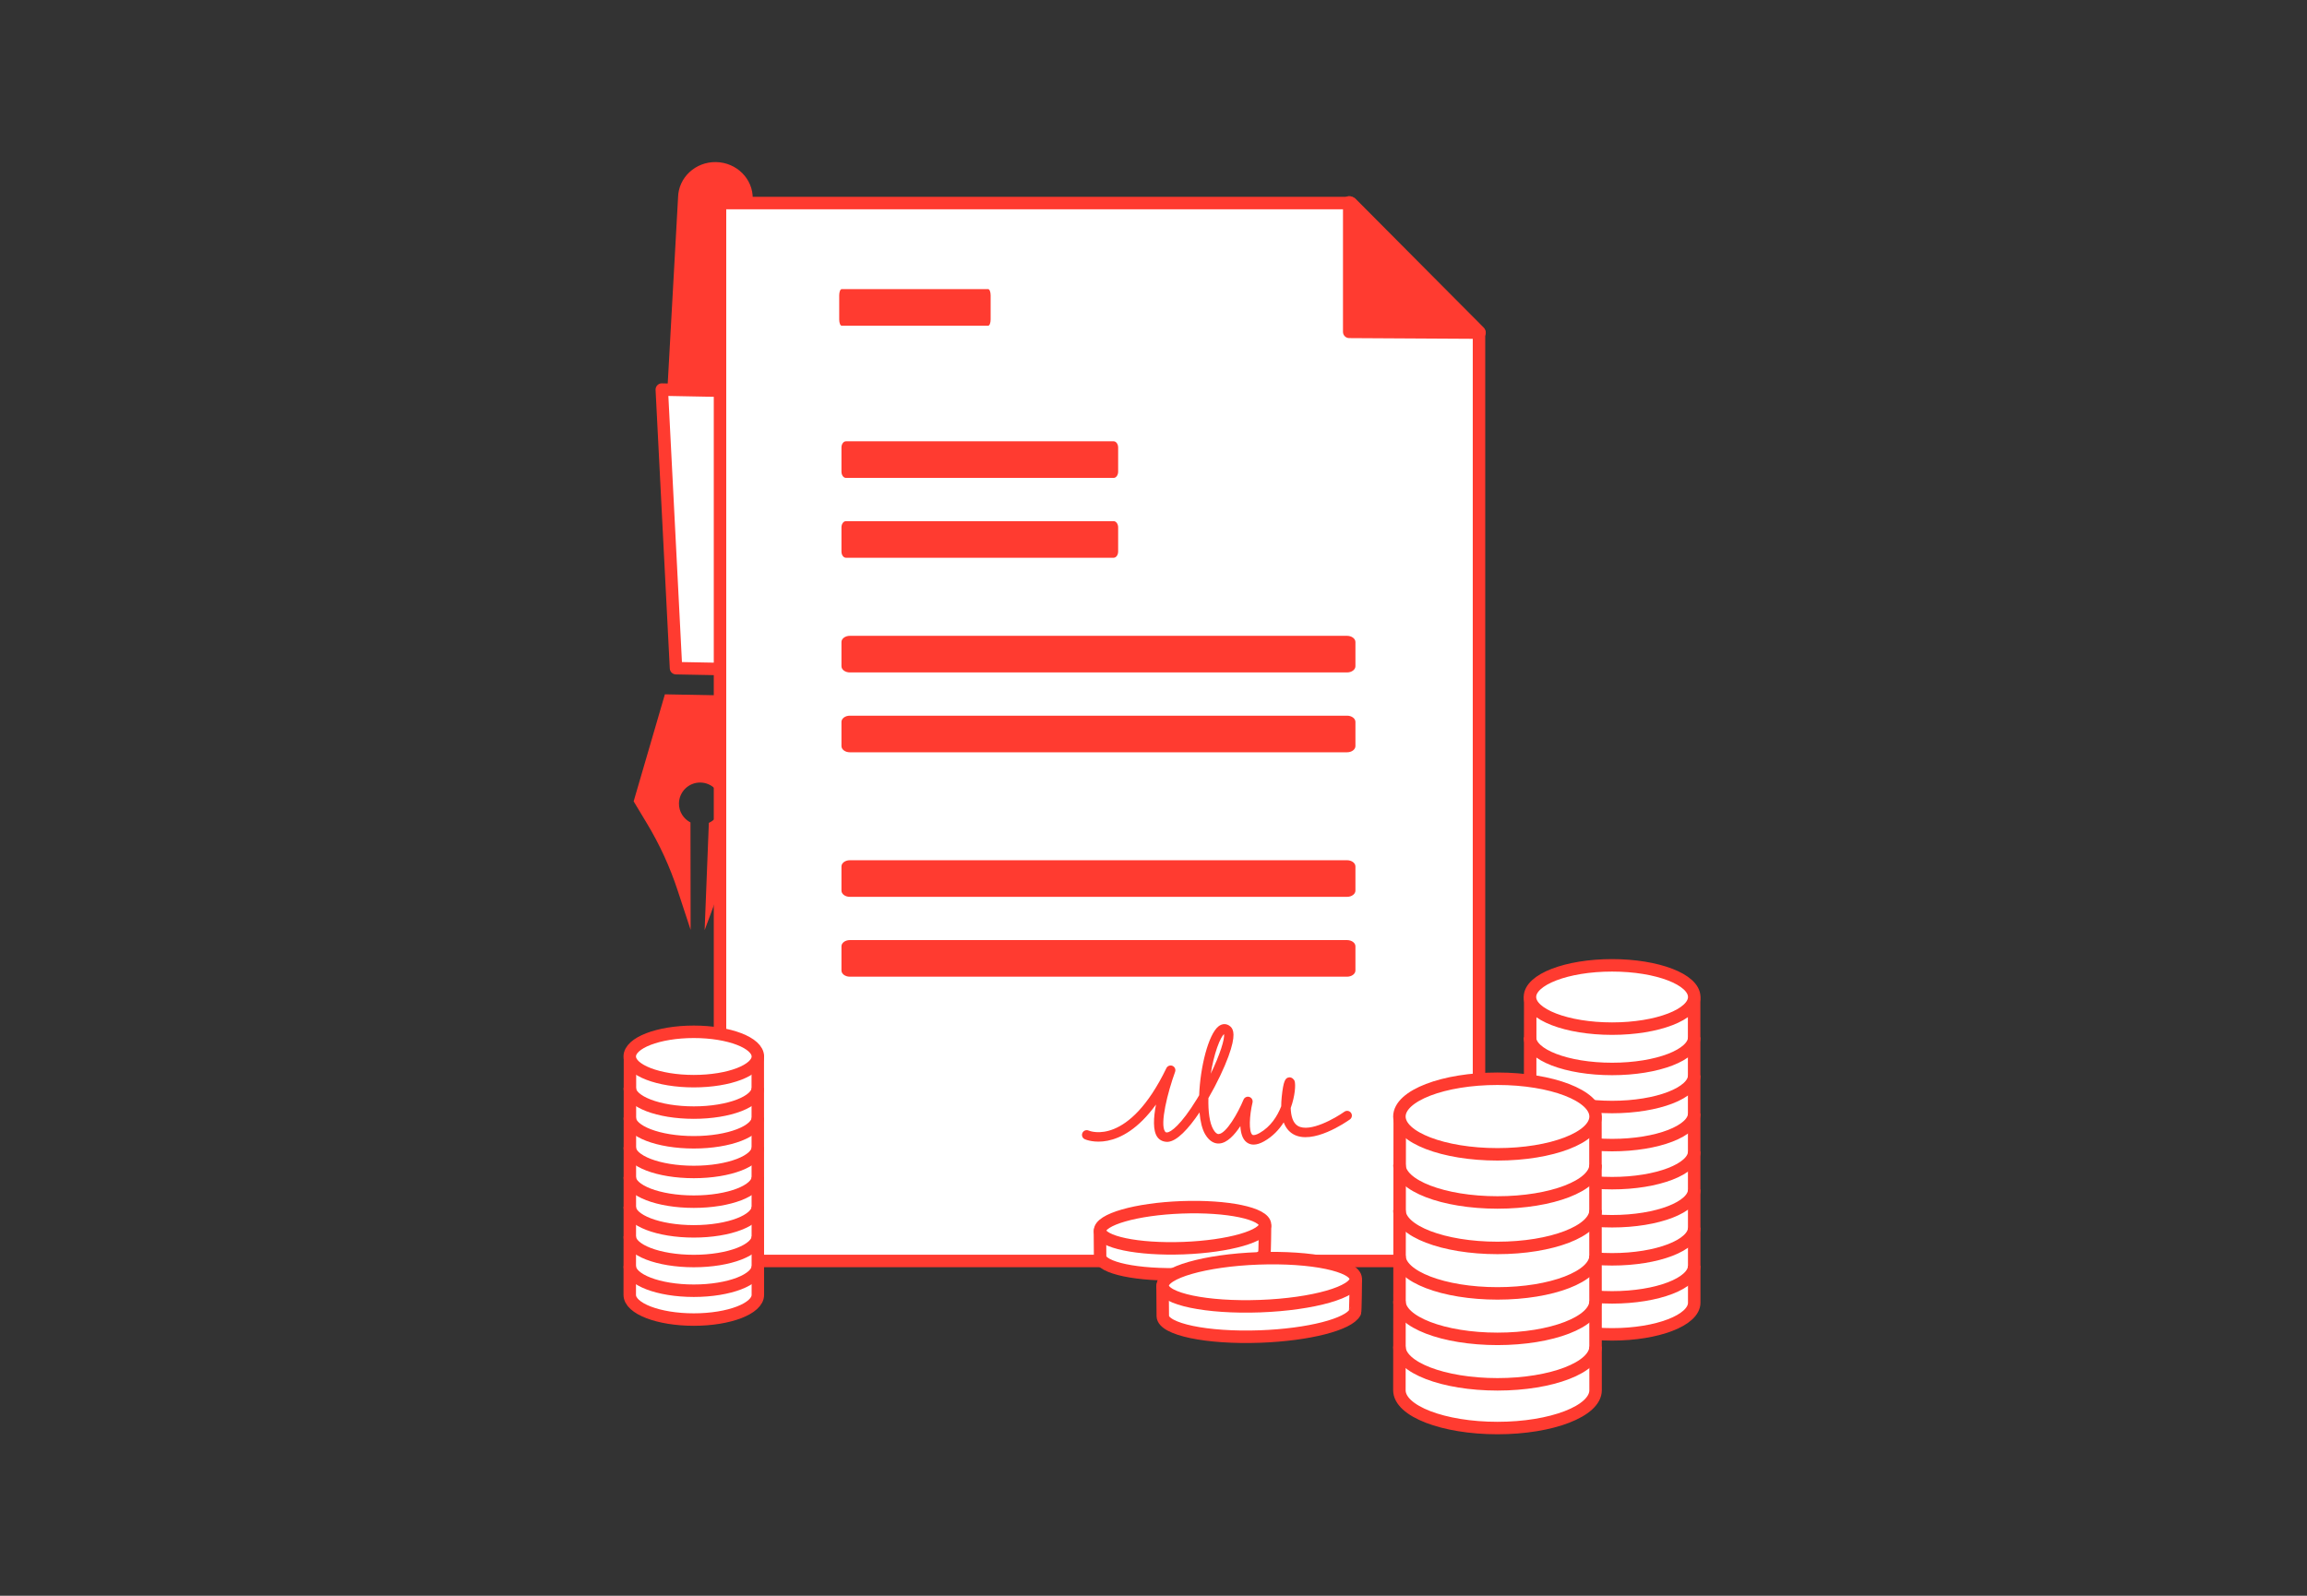 <svg width="185" height="128" viewBox="0 0 185 128" fill="none" xmlns="http://www.w3.org/2000/svg">
<rect x="0" y="0" width="185" height="128" fill="#333333" stroke="none"/>
<g clip-path="url(#clip0_2218_21336)">
<path d="M61.083 31.403L53.07 31.251L54.21 53.596L59.099 53.689L61.083 31.403Z" fill="white"/>
<path d="M59.099 54.189H59.09L54.2 54.097C53.938 54.092 53.724 53.885 53.71 53.622L52.571 31.276C52.564 31.138 52.615 31.003 52.711 30.903C52.808 30.804 52.937 30.742 53.08 30.751L61.092 30.902C61.231 30.905 61.362 30.965 61.455 31.069C61.547 31.172 61.593 31.309 61.581 31.446L59.597 53.733C59.574 53.991 59.357 54.189 59.099 54.189ZM54.685 53.106L58.642 53.18L60.537 31.893L53.597 31.761L54.685 53.106V53.106Z" fill="#FF3B30"/>
<path d="M57.423 13.001C55.77 12.969 54.404 14.24 54.374 15.838L53.504 31.508L60.689 31.653L60.363 15.951C60.394 14.353 59.077 13.032 57.423 13.001Z" fill="#FF3B30"/>
<path d="M62.525 45.972H62.513C62.236 45.965 62.018 45.735 62.025 45.459C62.03 45.243 62.556 23.827 62.502 20.505C62.486 19.491 62.241 18.787 61.774 18.414C61.257 17.999 60.603 18.12 60.597 18.119C60.326 18.182 60.063 18.001 60.007 17.73C59.951 17.46 60.125 17.196 60.395 17.141C60.44 17.129 61.51 16.921 62.4 17.634C63.109 18.202 63.48 19.163 63.502 20.489C63.556 23.832 63.03 45.268 63.025 45.484C63.018 45.756 62.795 45.972 62.525 45.972H62.525Z" fill="#FF3B30"/>
<path d="M59.296 55.807L53.318 55.694L50.812 64.281L50.815 64.281L51.888 66.065C52.9 67.746 53.72 69.536 54.333 71.4L55.382 74.589L55.37 65.971C54.813 65.684 54.433 65.104 54.446 64.435C54.463 63.498 55.237 62.752 56.174 62.77C57.111 62.788 57.856 63.562 57.839 64.499C57.826 65.173 57.418 65.743 56.843 66.006L56.506 74.61L57.675 71.463C58.358 69.623 59.245 67.866 60.319 66.224L61.459 64.482L61.475 64.483L59.296 55.807V55.807Z" fill="#FF3B30"/>
<path d="M118.602 101.147H57.738V16.286H108.341L118.602 26.61V101.147Z" fill="white"/>
<path d="M118.602 101.646H57.738C57.462 101.646 57.238 101.423 57.238 101.146V16.286C57.238 16.01 57.462 15.786 57.738 15.786H108.341C108.474 15.786 108.602 15.839 108.695 15.934L118.957 26.257C119.05 26.351 119.102 26.477 119.102 26.609V101.146C119.102 101.423 118.878 101.646 118.602 101.646ZM58.238 100.646H118.102V26.815L108.133 16.786H58.238V100.646V100.646Z" fill="#FF3B30"/>
<path d="M108.195 26.62V16.228L118.647 26.68L108.195 26.62Z" fill="#FF3B30"/>
<path d="M118.647 27.18H118.645L108.192 27.12C107.917 27.118 107.695 26.895 107.695 26.62V16.228C107.695 16.026 107.817 15.844 108.004 15.767C108.191 15.691 108.406 15.732 108.549 15.875L119.001 26.326C119.145 26.47 119.187 26.685 119.109 26.872C119.031 27.058 118.849 27.18 118.647 27.18L118.647 27.18ZM108.695 26.123L117.433 26.173L108.695 17.435V26.123V26.123Z" fill="#FF3B30"/>
<path d="M100.527 91.812C100.319 91.812 100.134 91.751 99.972 91.629C99.628 91.37 99.494 90.872 99.466 90.328C98.999 91.036 98.409 91.678 97.785 91.722C97.476 91.746 97.026 91.634 96.645 90.988C96.398 90.567 96.253 89.949 96.19 89.231C95.309 90.544 94.362 91.567 93.621 91.593C93.291 91.592 93.002 91.472 92.811 91.209C92.436 90.692 92.498 89.647 92.7 88.598C89.817 92.572 87.123 91.441 86.991 91.38C86.799 91.295 86.713 91.07 86.799 90.878C86.884 90.688 87.106 90.602 87.299 90.686C87.439 90.745 90.502 91.948 93.533 85.68C93.621 85.498 93.838 85.418 94.023 85.496C94.209 85.574 94.301 85.786 94.232 85.976C93.638 87.607 92.996 90.171 93.426 90.763C93.454 90.801 93.497 90.852 93.595 90.833C93.878 90.823 94.7 90.249 95.978 88.161C96.041 88.058 96.102 87.956 96.162 87.854C96.246 85.58 96.905 82.984 97.699 82.337C98.011 82.082 98.383 82.084 98.669 82.343C98.919 82.57 99.127 83.046 98.509 84.74C98.178 85.647 97.59 86.899 96.903 88.084C96.876 89.144 96.993 90.08 97.3 90.602C97.447 90.852 97.593 90.979 97.732 90.964C98.329 90.922 99.271 89.294 99.719 88.206C99.795 88.023 99.999 87.928 100.187 87.989C100.376 88.05 100.486 88.246 100.44 88.439C100.191 89.478 100.126 90.794 100.429 91.023C100.518 91.088 100.734 91.036 101.005 90.883C101.902 90.374 102.437 89.522 102.742 88.737C102.741 88.504 102.755 88.255 102.782 87.99C102.918 86.676 103.07 86.451 103.382 86.419C103.564 86.398 103.764 86.553 103.818 86.724C103.907 87.003 103.859 87.895 103.503 88.877C103.522 89.488 103.663 90.071 104.08 90.315C105.039 90.872 107.096 89.681 107.808 89.174C107.98 89.054 108.217 89.093 108.338 89.263C108.46 89.435 108.42 89.671 108.249 89.793C107.946 90.009 105.246 91.874 103.698 90.972C103.353 90.77 103.1 90.455 102.941 90.029C102.568 90.614 102.06 91.158 101.38 91.543C101.064 91.723 100.779 91.812 100.527 91.812L100.527 91.812ZM98.156 82.944C98.049 83.044 97.837 83.346 97.597 84.044C97.386 84.656 97.212 85.379 97.091 86.124C97.836 84.584 98.223 83.329 98.156 82.944H98.156Z" fill="#FF3B30"/>
<path d="M89.305 42.303H67.84V44.239H89.305V42.303Z" fill="#FF3B30"/>
<path d="M89.303 44.739H67.838C67.638 44.739 67.477 44.515 67.477 44.239V42.303C67.477 42.027 67.638 41.803 67.838 41.803H89.303C89.503 41.803 89.665 42.027 89.665 42.303V44.239C89.665 44.515 89.503 44.739 89.303 44.739ZM68.2 43.739H88.941V42.803H68.2V43.739Z" fill="#FF3B30"/>
<path d="M89.305 35.898H67.84V37.834H89.305V35.898Z" fill="#FF3B30"/>
<path d="M89.303 38.334H67.838C67.638 38.334 67.477 38.11 67.477 37.834V35.898C67.477 35.622 67.638 35.398 67.838 35.398H89.303C89.503 35.398 89.665 35.622 89.665 35.898V37.834C89.665 38.11 89.503 38.334 89.303 38.334ZM68.2 37.334H88.941V36.398H68.2V37.334Z" fill="#FF3B30"/>
<path d="M60.766 84.885C60.766 84.619 60.551 84.404 60.286 84.404H50.997C50.732 84.404 50.517 84.619 50.517 84.885C50.517 84.885 50.5 103.82 50.5 103.867C50.5 104.96 52.8 105.846 55.636 105.846C58.473 105.846 60.773 104.96 60.773 103.867C60.773 103.831 60.766 84.885 60.766 84.885H60.766Z" fill="white" stroke="#FF3B30"/>
<path d="M60.773 87.265C60.773 88.358 58.473 89.245 55.636 89.245C52.8 89.245 50.5 88.358 50.5 87.265" stroke="#FF3B30"/>
<path d="M60.773 89.647C60.773 90.74 58.473 91.626 55.636 91.626C52.8 91.626 50.5 90.74 50.5 89.647" stroke="#FF3B30"/>
<path d="M60.773 92.028C60.773 93.121 58.473 94.007 55.636 94.007C52.8 94.007 50.5 93.121 50.5 92.028" stroke="#FF3B30"/>
<path d="M60.773 94.409C60.773 95.502 58.473 96.389 55.636 96.389C52.8 96.389 50.5 95.502 50.5 94.409" stroke="#FF3B30"/>
<path d="M60.773 96.79C60.773 97.884 58.473 98.77 55.636 98.77C52.8 98.77 50.5 97.884 50.5 96.79" stroke="#FF3B30"/>
<path d="M60.773 99.172C60.773 100.265 58.473 101.151 55.636 101.151C52.8 101.151 50.5 100.265 50.5 99.172" stroke="#FF3B30"/>
<path d="M60.773 101.553C60.773 102.647 58.473 103.533 55.636 103.533C52.8 103.533 50.5 102.647 50.5 101.553" stroke="#FF3B30"/>
<path d="M55.636 86.723C58.473 86.723 60.773 85.837 60.773 84.743C60.773 83.65 58.473 82.764 55.636 82.764C52.8 82.764 50.5 83.65 50.5 84.743C50.5 85.837 52.8 86.723 55.636 86.723Z" fill="white" stroke="#FF3B30"/>
<path d="M135.852 80.153C135.852 79.813 135.576 79.537 135.236 79.537H123.325C122.985 79.537 122.71 79.813 122.71 80.153C122.71 80.153 122.688 104.435 122.688 104.495C122.688 105.897 125.636 107.033 129.274 107.033C132.912 107.033 135.861 105.897 135.861 104.495C135.861 104.449 135.852 80.153 135.852 80.153H135.852Z" fill="white" stroke="#FF3B30"/>
<path d="M135.861 83.206C135.861 84.608 132.912 85.744 129.274 85.744C125.636 85.744 122.688 84.608 122.688 83.206" stroke="#FF3B30"/>
<path d="M135.861 86.259C135.861 87.661 132.912 88.798 129.274 88.798C125.636 88.798 122.688 87.661 122.688 86.259" stroke="#FF3B30"/>
<path d="M135.861 89.313C135.861 90.715 132.912 91.852 129.274 91.852C125.636 91.852 122.688 90.715 122.688 89.313" stroke="#FF3B30"/>
<path d="M135.861 92.367C135.861 93.769 132.912 94.905 129.274 94.905C125.636 94.905 122.688 93.769 122.688 92.367" stroke="#FF3B30"/>
<path d="M135.861 95.42C135.861 96.822 132.912 97.959 129.274 97.959C125.636 97.959 122.688 96.822 122.688 95.42" stroke="#FF3B30"/>
<path d="M135.861 98.474C135.861 99.876 132.912 101.013 129.274 101.013C125.636 101.013 122.688 99.876 122.688 98.474" stroke="#FF3B30"/>
<path d="M135.861 101.528C135.861 102.93 132.912 104.066 129.274 104.066C125.636 104.066 122.688 102.93 122.688 101.528" stroke="#FF3B30"/>
<path d="M129.274 82.51C132.912 82.51 135.861 81.374 135.861 79.972C135.861 78.57 132.912 77.433 129.274 77.433C125.636 77.433 122.688 78.57 122.688 79.972C122.688 81.374 125.636 82.51 129.274 82.51Z" fill="white" stroke="#FF3B30"/>
<path d="M101.443 98.38C101.442 98.359 101.426 98.342 101.406 98.343L98.063 99.02C97.099 98.996 93.454 99.091 92.796 99.072L88.24 98.722C88.219 98.722 88.203 98.739 88.203 98.76C88.203 98.76 88.218 100.77 88.219 100.803C88.249 101.708 91.236 102.332 94.89 102.199C98.228 102.077 100.96 101.364 101.386 100.552C101.428 100.513 101.443 98.38 101.443 98.38V98.38Z" fill="white" stroke="#FF3B30"/>
<path d="M94.889 100.118C98.543 99.983 101.478 99.141 101.445 98.237C101.411 97.332 98.422 96.709 94.768 96.843C91.114 96.978 88.179 97.82 88.213 98.724C88.246 99.629 91.235 100.253 94.889 100.118Z" fill="white" stroke="#FF3B30"/>
<path d="M108.72 102.737C108.72 102.713 108.7 102.693 108.677 102.693L104.765 103.486C103.637 103.457 99.371 103.569 98.601 103.546L93.269 103.137C93.245 103.137 93.226 103.157 93.227 103.182C93.227 103.182 93.243 105.534 93.245 105.573C93.281 106.631 96.776 107.362 101.052 107.206C104.958 107.063 108.155 106.229 108.654 105.279C108.703 105.233 108.72 102.737 108.72 102.737H108.72Z" fill="white" stroke="#FF3B30"/>
<path d="M101.048 104.77C105.324 104.613 108.758 103.627 108.719 102.569C108.68 101.511 105.182 100.781 100.906 100.938C96.63 101.096 93.196 102.081 93.235 103.14C93.274 104.198 96.772 104.928 101.048 104.77Z" fill="white" stroke="#FF3B30"/>
<path d="M127.94 89.776C127.94 89.37 127.611 89.041 127.205 89.041H112.98C112.574 89.041 112.245 89.37 112.245 89.776C112.245 89.776 112.219 111.444 112.219 111.515C112.219 113.189 115.74 114.547 120.085 114.547C124.429 114.547 127.951 113.189 127.951 111.515C127.951 111.46 127.94 89.776 127.94 89.776H127.94Z" fill="white" stroke="#FF3B30"/>
<path d="M127.951 93.422C127.951 95.096 124.429 96.453 120.085 96.453C115.74 96.453 112.219 95.096 112.219 93.422" stroke="#FF3B30"/>
<path d="M127.951 97.069C127.951 98.743 124.429 100.1 120.085 100.1C115.74 100.1 112.219 98.743 112.219 97.069" stroke="#FF3B30"/>
<path d="M127.951 100.716C127.951 102.39 124.429 103.747 120.085 103.747C115.74 103.747 112.219 102.39 112.219 100.716" stroke="#FF3B30"/>
<path d="M127.951 104.363C127.951 106.037 124.429 107.394 120.085 107.394C115.74 107.394 112.219 106.037 112.219 104.363" stroke="#FF3B30"/>
<path d="M127.951 108.009C127.951 109.684 124.429 111.041 120.085 111.041C115.74 111.041 112.219 109.684 112.219 108.009" stroke="#FF3B30"/>
<path d="M120.085 92.592C124.429 92.592 127.951 91.234 127.951 89.56C127.951 87.886 124.429 86.529 120.085 86.529C115.74 86.529 112.219 87.886 112.219 89.56C112.219 91.234 115.74 92.592 120.085 92.592Z" fill="white" stroke="#FF3B30"/>
<path d="M108.021 75.907H68.148V77.843H108.021V75.907Z" fill="#FF3B30"/>
<path d="M108.021 78.343H68.149C67.777 78.343 67.477 78.119 67.477 77.843V75.907C67.477 75.631 67.777 75.407 68.149 75.407H108.021C108.393 75.407 108.693 75.631 108.693 75.907V77.843C108.693 78.119 108.393 78.343 108.021 78.343ZM68.821 77.343H107.349V76.407H68.821V77.343Z" fill="#FF3B30"/>
<path d="M108.021 69.502H68.148V71.438H108.021V69.502Z" fill="#FF3B30"/>
<path d="M108.021 71.938H68.149C67.777 71.938 67.477 71.714 67.477 71.438V69.502C67.477 69.226 67.777 69.002 68.149 69.002H108.021C108.393 69.002 108.693 69.226 108.693 69.502V71.438C108.693 71.714 108.393 71.938 108.021 71.938ZM68.821 70.938H107.349V70.002H68.821V70.938Z" fill="#FF3B30"/>
<path d="M108.021 57.907H68.148V59.843H108.021V57.907Z" fill="#FF3B30"/>
<path d="M108.021 60.343H68.149C67.777 60.343 67.477 60.119 67.477 59.843V57.907C67.477 57.631 67.777 57.407 68.149 57.407H108.021C108.393 57.407 108.693 57.631 108.693 57.907V59.843C108.693 60.119 108.393 60.343 108.021 60.343ZM68.821 59.343H107.349V58.407H68.821V59.343Z" fill="#FF3B30"/>
<path d="M108.021 51.502H68.148V53.438H108.021V51.502Z" fill="#FF3B30"/>
<path d="M108.021 53.938H68.149C67.777 53.938 67.477 53.714 67.477 53.438V51.502C67.477 51.226 67.777 51.002 68.149 51.002H108.021C108.393 51.002 108.693 51.226 108.693 51.502V53.438C108.693 53.714 108.393 53.938 108.021 53.938ZM68.821 52.938H107.349V52.002H68.821V52.938Z" fill="#FF3B30"/>
<path d="M79.243 23.691H67.496V25.626H79.243V23.691Z" fill="#FF3B30"/>
<path d="M79.242 26.127H67.495C67.385 26.127 67.297 25.903 67.297 25.627V23.691C67.297 23.415 67.385 23.191 67.495 23.191H79.242C79.352 23.191 79.44 23.415 79.44 23.691V25.627C79.44 25.903 79.352 26.127 79.242 26.127V26.127ZM67.693 25.127H79.044V24.191H67.693V25.127V25.127Z" fill="#FF3B30"/>
</g>
<defs>
<clipPath id="clip0_2218_21336">
<rect width="86.362" height="102.047" fill="white" transform="translate(50 13)"/>
</clipPath>
</defs>
</svg>
